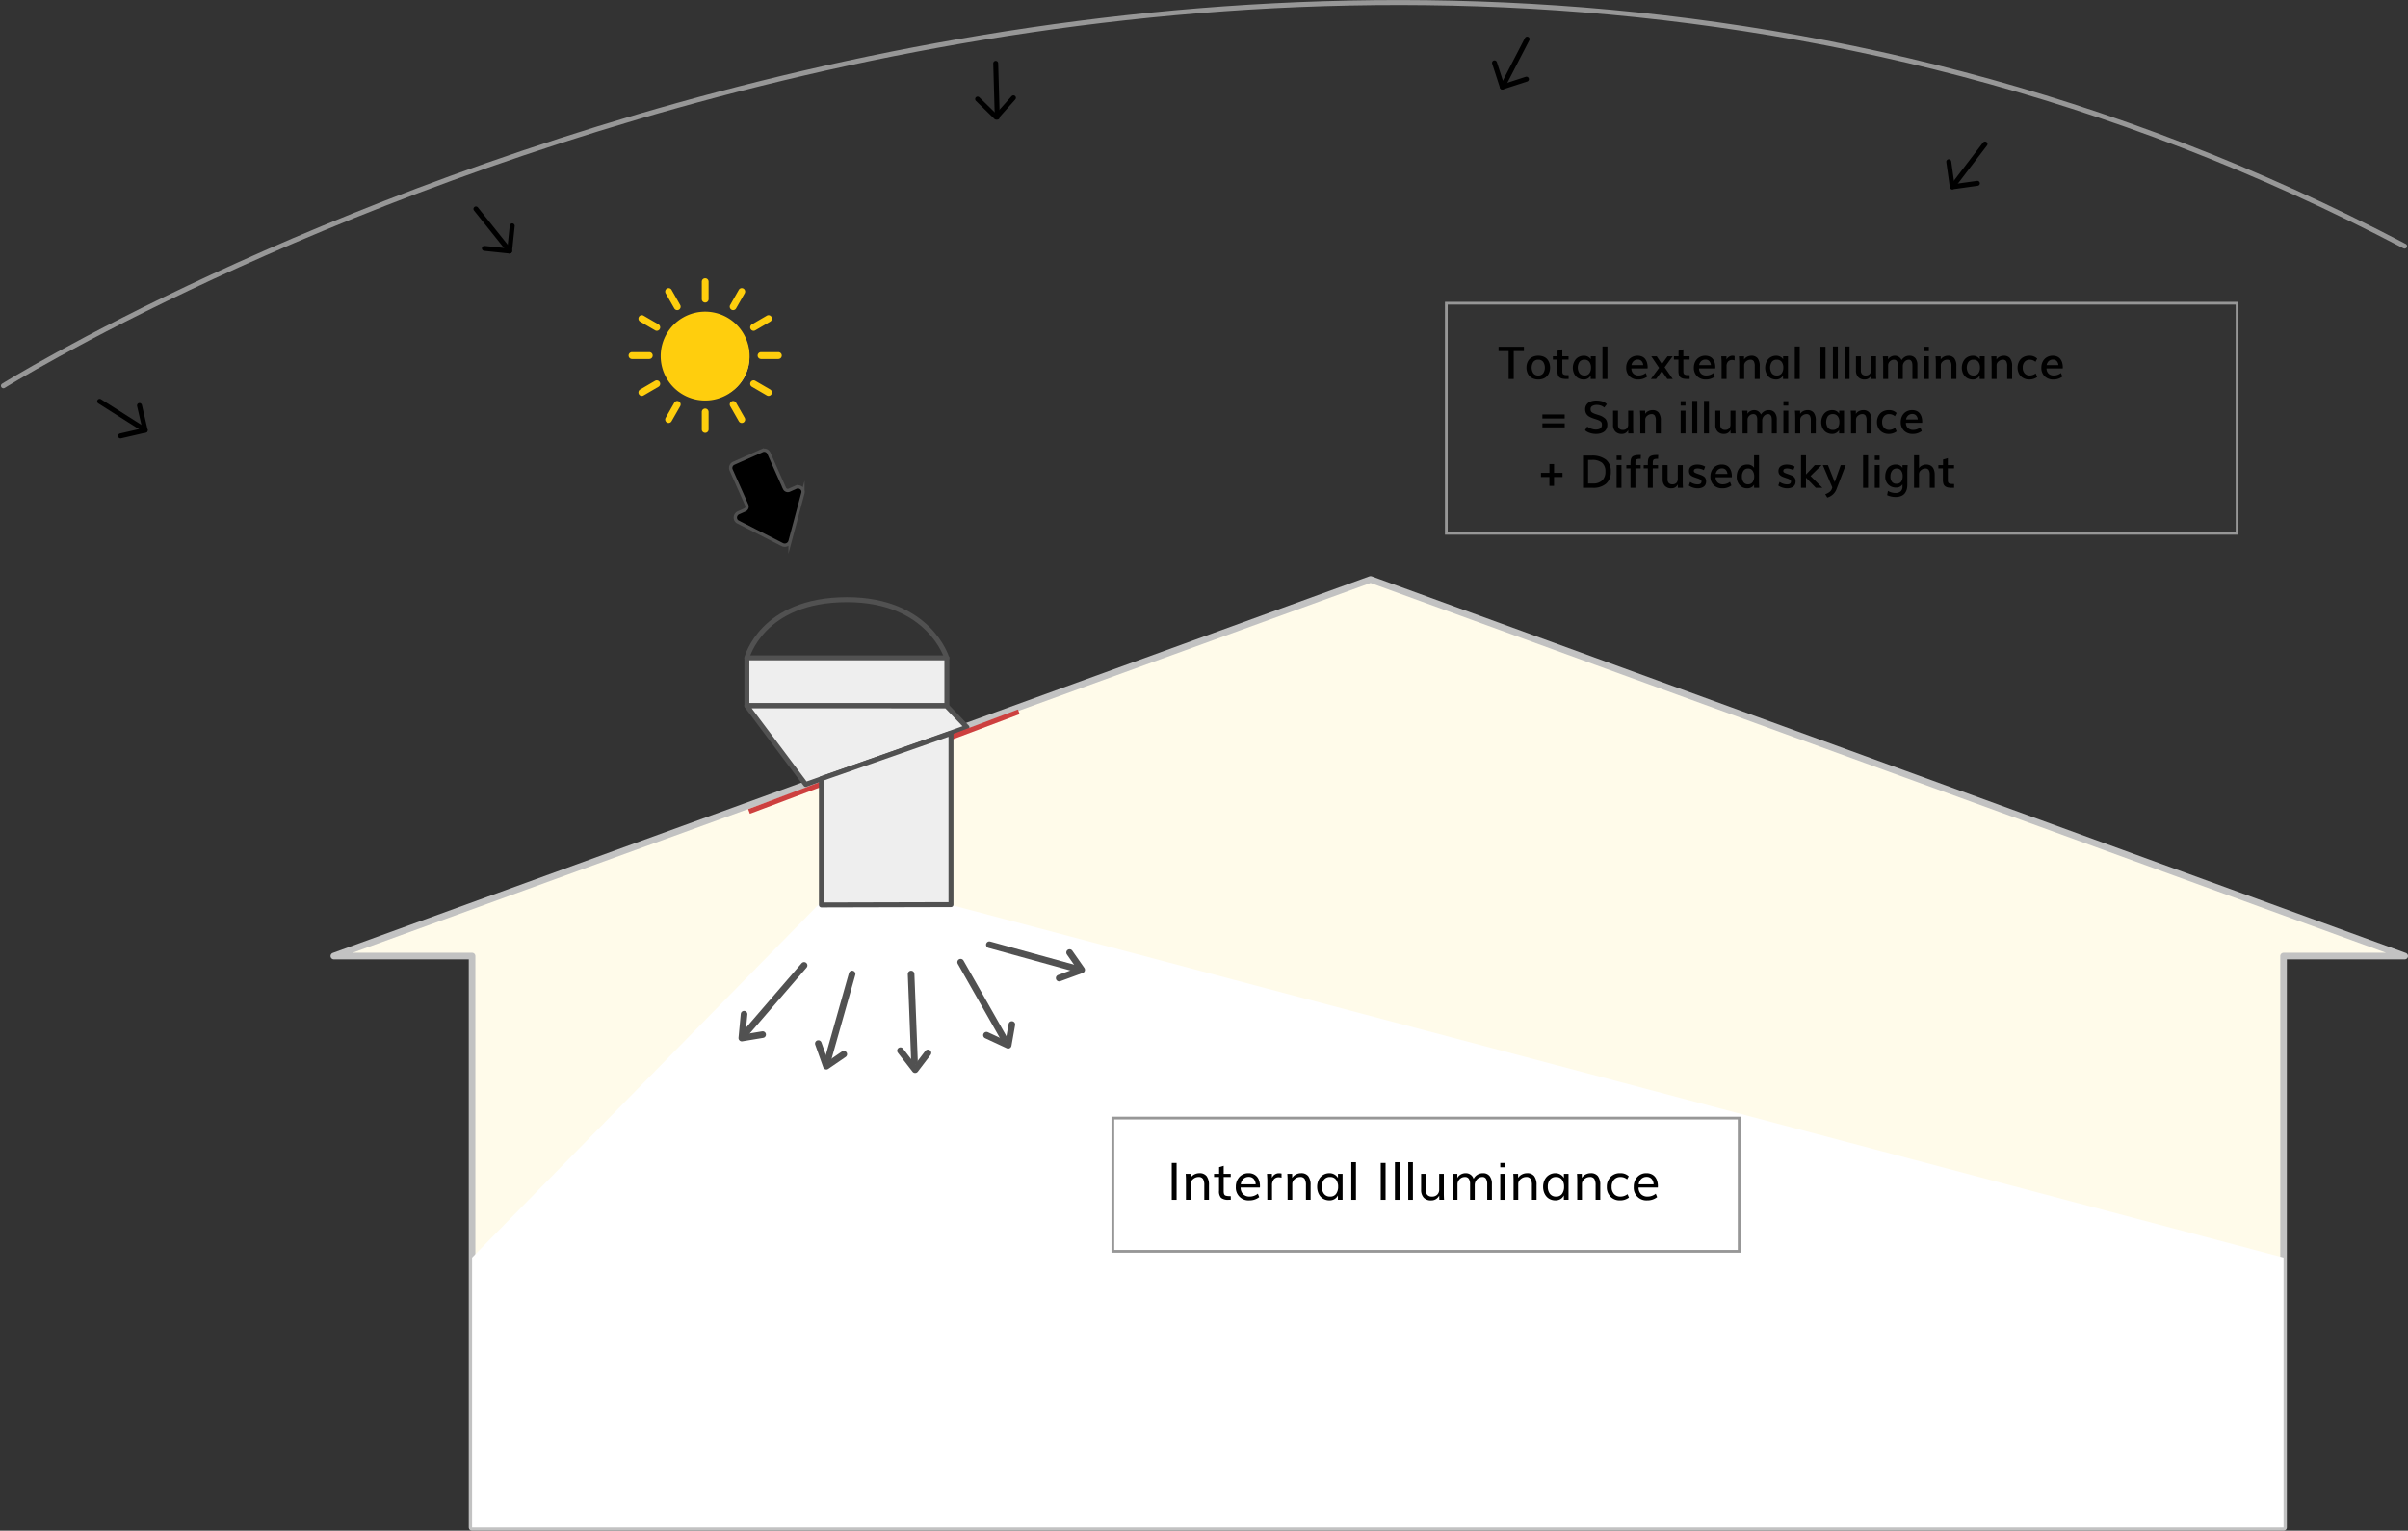 <svg id="f30a6752-32b1-44c7-885a-fc8bef06ff92" data-name="Layer 1" xmlns="http://www.w3.org/2000/svg" xmlns:xlink="http://www.w3.org/1999/xlink" viewBox="0 0 743.305 472.642"><rect x="0" y="0" width="743.305" height="472.642" fill="#333333" stroke="none"/><defs><style>.b2df3838-0cd8-4cfb-9f06-d6b84f4f1a50{fill:#fffbea;stroke:#c2c2c2;}.a70e5764-50fb-4bec-9460-c4060db08bc8,.aac29609-a5cd-4747-aa58-e27e2651bbe2,.abfff32f-c3b7-4353-b59c-32932f230025,.b2df3838-0cd8-4cfb-9f06-d6b84f4f1a50,.ba972a67-bc1a-48e0-90ba-07f4800e8087,.bae74865-b362-46e5-986b-75fcd34816e4,.edb0dd89-628c-4a74-9416-ca9e2f115347,.eef696cc-4d14-48c6-b311-337c25e44307,.f5e3d7e9-3f98-44b7-a869-d86f0fc2f065{stroke-linejoin:round;}.b2df3838-0cd8-4cfb-9f06-d6b84f4f1a50,.bae74865-b362-46e5-986b-75fcd34816e4{stroke-width:2.04px;}.bacaa498-9643-41ce-a34e-940bcfe0d787{fill:url(#fc6ed2f8-57bf-4735-b144-cd371b1d3de1);}.eef696cc-4d14-48c6-b311-337c25e44307{fill:#eee;}.ba972a67-bc1a-48e0-90ba-07f4800e8087,.bae74865-b362-46e5-986b-75fcd34816e4,.edb0dd89-628c-4a74-9416-ca9e2f115347,.eef696cc-4d14-48c6-b311-337c25e44307,.f678bcae-3f69-405a-9cb0-48a4152bad51{stroke:#515151;}.a70e5764-50fb-4bec-9460-c4060db08bc8,.aac29609-a5cd-4747-aa58-e27e2651bbe2,.abfff32f-c3b7-4353-b59c-32932f230025,.ba972a67-bc1a-48e0-90ba-07f4800e8087,.bae74865-b362-46e5-986b-75fcd34816e4,.edb0dd89-628c-4a74-9416-ca9e2f115347,.eef696cc-4d14-48c6-b311-337c25e44307,.f5e3d7e9-3f98-44b7-a869-d86f0fc2f065{stroke-linecap:round;}.a70e5764-50fb-4bec-9460-c4060db08bc8,.aa3d1d85-04a3-4620-94c4-64b960db5075,.aac29609-a5cd-4747-aa58-e27e2651bbe2,.edb0dd89-628c-4a74-9416-ca9e2f115347,.eef696cc-4d14-48c6-b311-337c25e44307{stroke-width:1.53px;}.a70e5764-50fb-4bec-9460-c4060db08bc8,.aac29609-a5cd-4747-aa58-e27e2651bbe2,.aaf0d395-80ed-4ba5-8384-361c4cd0d48a,.abfff32f-c3b7-4353-b59c-32932f230025,.ba972a67-bc1a-48e0-90ba-07f4800e8087,.bae74865-b362-46e5-986b-75fcd34816e4,.edb0dd89-628c-4a74-9416-ca9e2f115347,.f5e3d7e9-3f98-44b7-a869-d86f0fc2f065{fill:none;}.ba972a67-bc1a-48e0-90ba-07f4800e8087{stroke-width:2.041px;}.aac29609-a5cd-4747-aa58-e27e2651bbe2,.aaf0d395-80ed-4ba5-8384-361c4cd0d48a{stroke:#979797;}.aa3d1d85-04a3-4620-94c4-64b960db5075,.aaf0d395-80ed-4ba5-8384-361c4cd0d48a{stroke-miterlimit:10;}.aaf0d395-80ed-4ba5-8384-361c4cd0d48a{stroke-width:0.85px;}.aa3d1d85-04a3-4620-94c4-64b960db5075{fill:#d8d8d8;stroke:#cd403f;stroke-linecap:square;}.a513945e-10f1-4c42-8612-a256dc9b9d00{fill:#ffe683;}.bbdf6b46-9448-489e-b86b-edf668c59a0c{fill:#ffce0d;}.f678bcae-3f69-405a-9cb0-48a4152bad51{stroke-miterlimit:10.005;stroke-width:1.021px;}.a70e5764-50fb-4bec-9460-c4060db08bc8,.abfff32f-c3b7-4353-b59c-32932f230025,.f5e3d7e9-3f98-44b7-a869-d86f0fc2f065{stroke:#000;}.f5e3d7e9-3f98-44b7-a869-d86f0fc2f065{stroke-width:1.529px;}.abfff32f-c3b7-4353-b59c-32932f230025{stroke-width:1.531px;}</style><linearGradient id="fc6ed2f8-57bf-4735-b144-cd371b1d3de1" x1="-625.379" y1="1228.062" x2="-625.379" y2="1228.074" gradientTransform="matrix(559.163, 0, 0, -192.204, 350113.939, 237272.785)" gradientUnits="userSpaceOnUse"><stop offset="0" stop-color="#ffcf00"/><stop offset="1" stop-color="#fff"/></linearGradient></defs><title>Artboard SI</title><g id="e7b00715-0643-4e3c-9c5c-e9ed7f768e82" data-name="Group 6"><g id="b57304d7-7f2a-4416-a6f7-681d914580ca" data-name="Group 3"><path id="bc7875ea-5869-4266-980b-34b56ed6d93e" data-name="Path 12" class="b2df3838-0cd8-4cfb-9f06-d6b84f4f1a50" d="M145.722,295.211V471.622H704.885V295.211h37.4L423.065,178.922,103.054,295.211Z"/><path id="b4d85f4a-f3e6-44ae-bb0c-742b86e943df" data-name="Path 14" class="bacaa498-9643-41ce-a34e-940bcfe0d787" d="M252.554,279.425,145.722,388.299v83.33H704.885v-83.33L293.554,279.425Z"/><g id="b63acd73-3415-4a1e-b297-29c3c77d52c9" data-name="Artboard 9"><g id="b46dc35c-59c8-492f-9471-c995424a0149" data-name="Group"><rect id="b9e5163e-b384-4ef7-964b-156020bfb4b9" data-name="Rectangle" class="eef696cc-4d14-48c6-b311-337c25e44307" x="230.545" y="203.123" width="61.737" height="14.725"/><path id="eae23871-2b95-40af-bf5a-9902bbda8ec5" data-name="Path" class="edb0dd89-628c-4a74-9416-ca9e2f115347" d="M230.545,203.123s4.593-17.952,30.869-17.952c25.453-.021,30.826,17.952,30.826,17.952"/></g><path id="b954dd31-955b-4226-b776-3225c28adadd" data-name="Path-2" class="bae74865-b362-46e5-986b-75fcd34816e4" d="M255.69,326.733l7.344-25.99"/><path id="ecb05ee0-074b-45a6-a38d-2238ecb40eaf" data-name="Path Copy" class="bae74865-b362-46e5-986b-75fcd34816e4" d="M230.575,318.541l17.631-20.44"/><path id="ad48f82e-48fd-449c-847e-cf1230153495" data-name="Path-3" class="bae74865-b362-46e5-986b-75fcd34816e4" d="M252.605,322.23l2.482,6.977,5.379-3.69"/><path id="be21337d-e96c-49b4-bae2-657aa677e95f" data-name="Path Copy 2" class="bae74865-b362-46e5-986b-75fcd34816e4" d="M229.681,313.157l-.7,7.373,6.436-1.069"/><path id="a596e5e9-7d29-4f63-9ae3-48260540f5bd" data-name="Path-4" class="bae74865-b362-46e5-986b-75fcd34816e4" d="M282.286,327.759l-1.049-27.009"/><path id="b46f35a3-ef42-46be-9c5d-70d778aa9830" data-name="Path-5" class="ba972a67-bc1a-48e0-90ba-07f4800e8087" d="M277.947,324.422l4.54,5.87,3.955-5.183"/><path id="b820d8f8-fda7-42c4-98dd-8c9be88e3db1" data-name="Path-6" class="bae74865-b362-46e5-986b-75fcd34816e4" d="M309.868,320.605l-13.341-23.5"/><path id="ae1ae916-b7c7-4770-80a8-5ce86b37b7d4" data-name="Path Copy 3" class="bae74865-b362-46e5-986b-75fcd34816e4" d="M331.417,298.893l-26.026-7.183"/><path id="f341d905-7bd0-437e-8a1c-c5e02e9281fa" data-name="Path-7" class="bae74865-b362-46e5-986b-75fcd34816e4" d="M304.5,319.641l6.709,3.117,1.133-6.411"/><path id="a93386c2-86a5-46ea-9732-3fd33e80928a" data-name="Path Copy 4" class="ba972a67-bc1a-48e0-90ba-07f4800e8087" d="M326.945,302.016l6.945-2.546-3.733-5.341"/><path id="ed32f50d-f21b-4745-92b4-79ab8af27a52" data-name="Path 2" class="eef696cc-4d14-48c6-b311-337c25e44307" d="M230.513,217.943,248.7,242.206l49.78-17.646-6.326-6.6Z"/></g><rect id="e27d1a87-29d9-4f23-855b-3f4906b6559b" data-name="Rectangle-2" class="aaf0d395-80ed-4ba5-8384-361c4cd0d48a" x="343.523" y="345.228" width="193.324" height="41.136"/><path d="M361.699,370.473v-11.375h1.492v11.375Z"/><path d="M366.082,370.473v-5.797c0-.354-.007-.716-.02-1.086q-.02-.555-.043-.844l-.023-.289H367.48l.016,1.258a2.856,2.856,0,0,1,1.16-1.074,3.373,3.373,0,0,1,1.574-.387,2.662,2.662,0,0,1,2.234.918,4.481,4.481,0,0,1,.719,2.785v4.516h-1.438v-4.508a3.683,3.683,0,0,0-.391-1.922,1.499,1.499,0,0,0-1.375-.617,2.523,2.523,0,0,0-1.648.613,2.013,2.013,0,0,0-.805,1.41v5.023Z"/><path d="M379.918,370.473h-.664a3.489,3.489,0,0,1-2.332-.609,2.927,2.927,0,0,1-.629-2.164V363.418h-1.539V362.457h1.57v-2.062l1.406-.414V362.457h2.172v.961h-2.172v4.359a3.34,3.34,0,0,0,.059.695,1.269,1.269,0,0,0,.184.449.723.723,0,0,0,.398.27,3.086,3.086,0,0,0,.617.121c.229.023.539.035.93.035Z"/><path d="M385.645,370.645a3.894,3.894,0,0,1-4.164-4.156,4.35,4.35,0,0,1,1.082-3.043,3.682,3.682,0,0,1,2.863-1.191,3.445,3.445,0,0,1,1.926.523,3.148,3.148,0,0,1,1.188,1.422,5.237,5.237,0,0,1,.387,2.086c0,.099-.008.227-.023.383h-5.938a2.837,2.837,0,0,0,.773,2.074,2.721,2.721,0,0,0,1.984.73,3.956,3.956,0,0,0,2.547-.891l.43,1.062A4.836,4.836,0,0,1,385.645,370.645Zm-2.641-4.961h4.602a2.661,2.661,0,0,0-.641-1.695,1.97,1.97,0,0,0-1.5-.594,2.331,2.331,0,0,0-1.645.609A2.733,2.733,0,0,0,383.004,365.684Z"/><path d="M391.199,370.473v-6.047c0-.177-.01-.43-.027-.758q-.028-.492-.051-.852l-.023-.359h1.523l.016,1.25a2.302,2.302,0,0,1,2.141-1.438,3.285,3.285,0,0,1,.812.094l-.008,1.273a3.387,3.387,0,0,0-.883-.125,1.873,1.873,0,0,0-1.484.645,2.738,2.738,0,0,0-.562,1.855v4.461Z"/><path d="M397.457,370.473v-5.797c0-.354-.007-.716-.02-1.086-.014-.37-.027-.651-.043-.844l-.023-.289h1.484l.016,1.258a2.85,2.85,0,0,1,1.16-1.074,3.372,3.372,0,0,1,1.574-.387,2.662,2.662,0,0,1,2.234.918,4.485,4.485,0,0,1,.719,2.785v4.516h-1.438v-4.508a3.688,3.688,0,0,0-.391-1.922,1.499,1.499,0,0,0-1.375-.617,2.522,2.522,0,0,0-1.648.613,2.012,2.012,0,0,0-.805,1.41v5.023Z"/><path d="M410.395,370.645a3.854,3.854,0,0,1-1.629-.336,3.323,3.323,0,0,1-1.203-.91,4.137,4.137,0,0,1-.727-1.328,4.982,4.982,0,0,1-.254-1.605,4.826,4.826,0,0,1,.457-2.121,3.683,3.683,0,0,1,1.332-1.52,3.624,3.624,0,0,1,2.023-.57,2.986,2.986,0,0,1,1.551.414,2.825,2.825,0,0,1,1.059,1.062V362.457h1.422v8.016h-1.438v-1.367a2.602,2.602,0,0,1-1.023,1.129A2.979,2.979,0,0,1,410.395,370.645Zm.203-1.172a2.148,2.148,0,0,0,1.824-.832,3.627,3.627,0,0,0,.629-2.238,3.41,3.41,0,0,0-.641-2.152,2.18,2.18,0,0,0-1.828-.824,2.276,2.276,0,0,0-1.902.828,3.404,3.404,0,0,0-.652,2.172,3.491,3.491,0,0,0,.656,2.199A2.272,2.272,0,0,0,410.598,369.473Z"/><path d="M417.121,370.473V358.863h1.438v11.609Z"/><path d="M426.207,370.473v-11.375h1.492v11.375Z"/><path d="M430.59,370.473V358.863h1.438v11.609Z"/><path d="M434.699,370.473V358.863h1.438v11.609Z"/><path d="M441.762,370.652a2.918,2.918,0,0,1-2.312-.879,3.45,3.45,0,0,1-.773-2.363V362.457h1.43v4.953a2.187,2.187,0,0,0,.488,1.551,1.839,1.839,0,0,0,1.41.52,2.211,2.211,0,0,0,1.648-.602,2.12,2.12,0,0,0,.594-1.555V362.457h1.438v6.031q0,1.071.07,1.984H444.293l-.039-1.289a3.021,3.021,0,0,1-.953,1.043A2.647,2.647,0,0,1,441.762,370.652Z"/><path d="M448.449,370.473v-5.922q0-.406-.086-2.094h1.492l.016,1.297a2.375,2.375,0,0,1,1.023-1.102,3.067,3.067,0,0,1,1.539-.398,2.477,2.477,0,0,1,2.438,1.734,3.295,3.295,0,0,1,1.184-1.273,3.134,3.134,0,0,1,1.684-.461,2.515,2.515,0,0,1,2.074.871,3.781,3.781,0,0,1,.707,2.441v4.906H459.082v-4.789a3.231,3.231,0,0,0-.359-1.66,1.205,1.205,0,0,0-1.109-.598,2.244,2.244,0,0,0-1.652.699,2.527,2.527,0,0,0-.738,1.723v4.625h-1.438v-4.914a2.834,2.834,0,0,0-.375-1.547,1.314,1.314,0,0,0-1.195-.586,2.22,2.22,0,0,0-1.602.633,2.279,2.279,0,0,0-.719,1.531v4.883Z"/><path d="M463.105,370.473V362.457h1.43v8.016Zm.008-10.039v-1.336h1.422v1.336Z"/><path d="M467.207,370.473v-5.797c0-.354-.007-.716-.02-1.086-.014-.37-.027-.651-.043-.844l-.023-.289h1.484l.016,1.258a2.85,2.85,0,0,1,1.16-1.074,3.372,3.372,0,0,1,1.574-.387,2.662,2.662,0,0,1,2.234.918,4.485,4.485,0,0,1,.719,2.785v4.516h-1.438v-4.508a3.688,3.688,0,0,0-.391-1.922,1.499,1.499,0,0,0-1.375-.617,2.522,2.522,0,0,0-1.648.613,2.012,2.012,0,0,0-.805,1.41v5.023Z"/><path d="M480.145,370.645a3.854,3.854,0,0,1-1.629-.336,3.323,3.323,0,0,1-1.203-.91,4.137,4.137,0,0,1-.727-1.328,4.982,4.982,0,0,1-.254-1.605,4.826,4.826,0,0,1,.457-2.121,3.683,3.683,0,0,1,1.332-1.52,3.624,3.624,0,0,1,2.023-.57,2.986,2.986,0,0,1,1.551.414,2.825,2.825,0,0,1,1.059,1.062V362.457h1.422v8.016h-1.438v-1.367a2.602,2.602,0,0,1-1.023,1.129A2.979,2.979,0,0,1,480.145,370.645Zm.203-1.172a2.148,2.148,0,0,0,1.824-.832,3.627,3.627,0,0,0,.629-2.238,3.41,3.41,0,0,0-.641-2.152,2.18,2.18,0,0,0-1.828-.824,2.276,2.276,0,0,0-1.902.828,3.404,3.404,0,0,0-.652,2.172,3.491,3.491,0,0,0,.656,2.199A2.272,2.272,0,0,0,480.348,369.473Z"/><path d="M486.871,370.473v-5.797c0-.354-.007-.716-.02-1.086-.014-.37-.027-.651-.043-.844l-.023-.289h1.484l.016,1.258a2.85,2.85,0,0,1,1.16-1.074,3.372,3.372,0,0,1,1.574-.387,2.662,2.662,0,0,1,2.234.918,4.485,4.485,0,0,1,.719,2.785v4.516h-1.438v-4.508a3.688,3.688,0,0,0-.391-1.922,1.499,1.499,0,0,0-1.375-.617,2.522,2.522,0,0,0-1.648.613,2.012,2.012,0,0,0-.805,1.41v5.023Z"/><path d="M500.082,370.645a3.927,3.927,0,0,1-2.973-1.16,4.118,4.118,0,0,1-1.113-2.973,4.256,4.256,0,0,1,1.133-3.078,3.949,3.949,0,0,1,2.984-1.18,3.613,3.613,0,0,1,2.648.953l-.508.953a3.001,3.001,0,0,0-2.039-.727,2.591,2.591,0,0,0-1.98.801,3.183,3.183,0,0,0-.754,2.27,3.095,3.095,0,0,0,.73,2.164,2.541,2.541,0,0,0,1.98.805,3.504,3.504,0,0,0,2.188-.75l.453,1.039A4.359,4.359,0,0,1,500.082,370.645Z"/><path d="M508.473,370.645a3.894,3.894,0,0,1-4.164-4.156,4.35,4.35,0,0,1,1.082-3.043,3.682,3.682,0,0,1,2.863-1.191,3.445,3.445,0,0,1,1.926.523,3.148,3.148,0,0,1,1.188,1.422,5.237,5.237,0,0,1,.387,2.086c0,.099-.008.227-.023.383H505.793a2.837,2.837,0,0,0,.773,2.074,2.721,2.721,0,0,0,1.984.73,3.956,3.956,0,0,0,2.547-.891l.43,1.062A4.836,4.836,0,0,1,508.473,370.645Zm-2.641-4.961h4.602a2.661,2.661,0,0,0-.641-1.695,1.97,1.97,0,0,0-1.5-.594,2.331,2.331,0,0,0-1.645.609A2.733,2.733,0,0,0,505.832,365.684Z"/></g><path id="f7c9b12e-3dd4-42c5-a028-2819b2feb83a" data-name="Path 17-2" class="aa3d1d85-04a3-4620-94c4-64b960db5075" d="M253.769,242.058l-21.843,8.234"/><path id="af45ab33-fed4-465e-8d91-792630c981db" data-name="Path 17 Copy" class="aa3d1d85-04a3-4620-94c4-64b960db5075" d="M313.769,220.058l-21.843,8.234"/><g id="a3fe910f-7fc5-49bc-9715-f779ac214973" data-name="Group 5"><g id="b0232801-4ebb-4654-ac46-7be275c8fa68" data-name="Group 2"><g id="fa3fe54d-6059-49ad-b33f-7207e0ca992c" data-name="sun"><ellipse id="a74ec624-c840-4dea-8967-e38bd5738bbb" data-name="Oval" class="a513945e-10f1-4c42-8612-a256dc9b9d00" cx="218.729" cy="110.324" rx="12.6" ry="12.73"/></g><g id="b56d1c1b-affc-4311-b7ea-846ff5d6c33f" data-name="noun sun 1761428"><g id="ecb59a87-c58b-460f-af0a-ff10818a5b5d" data-name="Group-2"><path id="e577521f-34cb-4060-bac9-3fd43931399a" data-name="Shape" class="bbdf6b46-9448-489e-b86b-edf668c59a0c" d="M203.947,109.793a13.719,13.719,0,1,1-.001.166Q203.946,109.876,203.947,109.793Z"/><path id="a4db385e-d0d5-4a49-9e0b-9fc339fdf454" data-name="Path-8" class="bbdf6b46-9448-489e-b86b-edf668c59a0c" d="M217.679,93.425a1.056,1.056,0,0,0,1.05-1.06V86.986a1.05,1.05,0,0,0-2.1,0v5.379A1.056,1.056,0,0,0,217.679,93.425Z"/><path id="be0ceadc-bc96-4442-ba16-370faeae0312" data-name="Path-9" class="bbdf6b46-9448-489e-b86b-edf668c59a0c" d="M217.679,126.161a1.056,1.056,0,0,0-1.05,1.061v5.377a1.05,1.05,0,0,0,2.1,0V127.22A1.056,1.056,0,0,0,217.679,126.161Z"/><path id="e1feeeaa-1b8a-4f3c-bd58-c84966f88aaa" data-name="Path-10" class="bbdf6b46-9448-489e-b86b-edf668c59a0c" d="M208.141,95.23a1.043,1.043,0,0,0,1.42.401L209.562,95.63l.013-.007a1.067,1.067,0,0,0,.384-1.449L207.3,89.511a1.044,1.044,0,0,0-1.423-.394l-0.0 0-.011.006a1.067,1.067,0,0,0-.384,1.449Z"/><path id="a1ad6df7-a728-4293-b22f-216d96027591" data-name="Path-11" class="bbdf6b46-9448-489e-b86b-edf668c59a0c" d="M227.214,124.356a1.044,1.044,0,0,0-1.423-.394l-0.0 0-.011.006a1.067,1.067,0,0,0-.384,1.449l2.659,4.658a1.043,1.043,0,0,0,1.42.401l.001-.001.013-.007a1.067,1.067,0,0,0,.384-1.449Z"/><path id="fc54ee0c-239d-403e-90aa-7c47f905b2cc" data-name="Path-12" class="bbdf6b46-9448-489e-b86b-edf668c59a0c" d="M203.264,100.16l-4.611-2.689a1.045,1.045,0,0,0-1.429.378l-0.0.001-.005.009a1.067,1.067,0,0,0,.384,1.449l4.611,2.691a1.036,1.036,0,0,0,.524.142,1.047,1.047,0,0,0,.91-.53A1.067,1.067,0,0,0,203.264,100.16Z"/><path id="facefb74-412b-4811-b374-842d2dbd546f" data-name="Path-13" class="bbdf6b46-9448-489e-b86b-edf668c59a0c" d="M237.755,120.278l-4.611-2.689a1.044,1.044,0,0,0-1.427.377l-.007.012a1.067,1.067,0,0,0,.384,1.449l4.611,2.689a1.036,1.036,0,0,0,.524.142,1.047,1.047,0,0,0,.91-.53,1.067,1.067,0,0,0-.384-1.45Z"/><path id="a556cf01-6f48-415c-bd30-1be824014512" data-name="Path-14" class="bbdf6b46-9448-489e-b86b-edf668c59a0c" d="M201.478,109.793a1.056,1.056,0,0,0-1.05-1.061H195.1a1.061,1.061,0,1,0,0,2.122h5.324a1.056,1.056,0,0,0,1.05-1.061Z"/><path id="b7b9f2d6-ffe2-47b6-95c1-25be97028ede" data-name="Path-15" class="bbdf6b46-9448-489e-b86b-edf668c59a0c" d="M240.254,108.732H234.93a1.061,1.061,0,0,0,0,2.122h5.324a1.061,1.061,0,1,0,0-2.122Z"/><path id="a5338660-1310-4127-a1e4-fc77f3e27d2c" data-name="Path-16" class="bbdf6b46-9448-489e-b86b-edf668c59a0c" d="M202.214,117.588l-4.611,2.689a1.067,1.067,0,0,0-.384,1.449,1.043,1.043,0,0,0,1.42.401l.002-.001.013-.007,4.611-2.689a1.067,1.067,0,0,0,.384-1.449,1.044,1.044,0,0,0-1.423-.394l-0.0 0Z"/><path id="ae6f89bd-0697-4f17-8e6c-764b23ded90e" data-name="Path-17" class="bbdf6b46-9448-489e-b86b-edf668c59a0c" d="M232.62,102.14a1.036,1.036,0,0,0,.524-.142l4.611-2.69a1.067,1.067,0,0,0,.384-1.449,1.044,1.044,0,0,0-1.423-.394l-0.0 0-.011.006-4.611,2.689a1.067,1.067,0,0,0-.384,1.449A1.047,1.047,0,0,0,232.62,102.14Z"/><path id="aa917001-2cb4-4c1c-8cab-b3952f3ccea4" data-name="Path-18" class="bbdf6b46-9448-489e-b86b-edf668c59a0c" d="M209.578,123.968a1.044,1.044,0,0,0-1.428.373l-.009.015-2.659,4.658a1.067,1.067,0,0,0,.384,1.449,1.036,1.036,0,0,0,.524.142,1.047,1.047,0,0,0,.91-.53l2.662-4.658a1.067,1.067,0,0,0-.384-1.449Z"/><path id="a75e9db9-1014-4aa4-828d-fb0bcf003a43" data-name="Path-19" class="bbdf6b46-9448-489e-b86b-edf668c59a0c" d="M225.78,95.618a1.036,1.036,0,0,0,.524.142,1.047,1.047,0,0,0,.91-.53l2.662-4.658a1.067,1.067,0,0,0-.384-1.449,1.044,1.044,0,0,0-1.429.372l-0.0.001-.008.015L225.4,94.169A1.067,1.067,0,0,0,225.78,95.618Z"/></g></g></g><g id="ac396c83-baea-4325-ae48-85d7104ae718" data-name="noun Arrow 3544561"><path id="b90c6d42-d73f-46a9-97bc-c0388164e414" data-name="Shape-2" class="f678bcae-3f69-405a-9cb0-48a4152bad51" d="M247.844,152.276l-3.964,14.81a1.712,1.712,0,0,1-2.4,1.07l-13.659-6.962a1.5,1.5,0,0,1-.84-1.411,1.651,1.651,0,0,1,1-1.452l1.93-.86a1.129,1.129,0,0,0,.621-1.467l-4.859-10.912a1.573,1.573,0,0,1,.845-2.053l8.7-3.873a1.573,1.573,0,0,1,2.091.746l4.859,10.912a1.131,1.131,0,0,0,1.507.519l1.929-.859a1.654,1.654,0,0,1,1.751.226,1.491,1.491,0,0,1,.489,1.568Z"/></g></g><path id="e6f026fc-ec0d-4713-961b-702d8d9f41ad" data-name="Path 15-2" class="aac29609-a5cd-4747-aa58-e27e2651bbe2" d="M1.054,119.125s376.524-234.652,741.2-43.126"/><g id="ae29f03f-82a4-4365-8a64-450fdab495d3" data-name="Group 4"><rect id="b110e401-abe8-4514-92c0-bb776525ca98" data-name="Rectangle Copy" class="aaf0d395-80ed-4ba5-8384-361c4cd0d48a" x="446.454" y="93.625" width="244.096" height="71.052"/></g><g id="a316e1ce-d32a-4a9c-9e72-153014a1cbfa" data-name="arrow-down"><path id="bfc489d7-d050-4c73-9d74-b9a1f1b3ce69" data-name="Path-20" class="a70e5764-50fb-4bec-9460-c4060db08bc8" d="M30.763,123.923l14.055,8.909"/><path id="ac0c3493-ed61-4f1a-87c4-04f44384d547" data-name="Path-21" class="a70e5764-50fb-4bec-9460-c4060db08bc8" d="M43.058,125.214l1.757,7.622-7.621,1.76"/></g><g id="b6142e7e-3d66-495d-a92c-440f77a35267" data-name="arrow-down copy"><path id="b6669735-34de-43bc-abb2-9a0ef8d32d45" data-name="Path-22" class="a70e5764-50fb-4bec-9460-c4060db08bc8" d="M146.911,64.507l10.39,13"/><path id="b9ea26b6-f386-45f6-b275-466cbf8ea0f2" data-name="Path-23" class="a70e5764-50fb-4bec-9460-c4060db08bc8" d="M158.116,69.73l-.816,7.779-7.779-.816"/></g><g id="f43770b4-058d-4a66-8794-78ea3786dfab" data-name="arrow-down copy 2"><path id="a49b8368-ae99-4dda-b51c-3b569831dbe8" data-name="Path-24" class="f5e3d7e9-3f98-44b7-a869-d86f0fc2f065" d="M307.355,19.554l.477,16.627"/><path id="ebdebcdf-f02d-4d67-a216-48e6d73e7f18" data-name="Path-25" class="f5e3d7e9-3f98-44b7-a869-d86f0fc2f065" d="M312.827,30.199,307.5,36.181l-5.729-5.595"/></g><g id="bc0f7619-423b-4404-bc09-1ef1916d214b" data-name="arrow-down copy 3"><path id="a185fa27-7d06-48ee-9f65-0ef6b02ab5ea" data-name="Path-26" class="a70e5764-50fb-4bec-9460-c4060db08bc8" d="M471.4,12.077l-7.649,14.778"/><path id="aa0fda1a-b05a-4183-baae-a39faf494e62" data-name="Path-27" class="a70e5764-50fb-4bec-9460-c4060db08bc8" d="M471.184,24.437l-7.44,2.416-2.418-7.439"/></g><g id="a5b27b21-020e-4bce-bf0f-0de5e5b06bf8" data-name="arrow-down copy 4"><path id="ae7fafb3-adf7-4cc0-940c-dbfca832d257" data-name="Path-28" class="abfff32f-c3b7-4353-b59c-32932f230025" d="M612.743,44.454l-10.1,13.232"/><path id="a9352bfa-69b2-410b-a874-e9893fc65d5b" data-name="Path-29" class="abfff32f-c3b7-4353-b59c-32932f230025" d="M610.386,56.599l-7.749,1.088-1.091-7.749"/></g><path id="f4be5f70-4918-4d68-8c05-b3c54c65cd5e" data-name="Path 16-2" class="eef696cc-4d14-48c6-b311-337c25e44307" d="M253.554,240.425v39l40-.1v-52.9Z"/></g><path d="M465.688,117.032v-8.613h-3.11v-1.34h7.827v1.34h-3.145v8.613Z"/><path d="M474.854,117.189a4.2,4.2,0,0,1-1.59-.287,3.076,3.076,0,0,1-1.154-.786,3.434,3.434,0,0,1-.684-1.159,4.201,4.201,0,0,1-.236-1.432,4.155,4.155,0,0,1,.41-1.876,3.11,3.11,0,0,1,1.254-1.316,3.919,3.919,0,0,1,2.007-.492,4.219,4.219,0,0,1,1.586.28,2.919,2.919,0,0,1,1.135.783,3.489,3.489,0,0,1,.667,1.169,4.496,4.496,0,0,1,.229,1.466,4.13,4.13,0,0,1-.236,1.415,3.564,3.564,0,0,1-.676,1.159,3.009,3.009,0,0,1-1.143.79A4.098,4.098,0,0,1,474.854,117.189Zm-.007-1.244a1.781,1.781,0,0,0,1.52-.677,3.256,3.256,0,0,0-.01-3.514,1.797,1.797,0,0,0-1.518-.677,1.815,1.815,0,0,0-1.524.677,3.213,3.213,0,0,0-.007,3.514A1.82,1.82,0,0,0,474.848,115.945Z"/><path d="M484.206,117.025h-.656a6.569,6.569,0,0,1-1.237-.096,2.214,2.214,0,0,1-.861-.362,1.487,1.487,0,0,1-.544-.766,4.128,4.128,0,0,1-.167-1.285v-3.473H479.346v-1.025h1.436v-1.709l1.483-.444v2.153h1.914v1.025h-1.914V114.605a2.309,2.309,0,0,0,.075.666.651.651,0,0,0,.314.373,1.438,1.438,0,0,0,.574.171c.224.023.549.034.978.034Z"/><path d="M488.902,117.189a3.52,3.52,0,0,1-1.483-.304,2.884,2.884,0,0,1-1.073-.817,3.758,3.758,0,0,1-.626-1.152,4.207,4.207,0,0,1-.215-1.343,4.332,4.332,0,0,1,.229-1.408,3.833,3.833,0,0,1,.653-1.189,3.02,3.02,0,0,1,1.083-.827,3.415,3.415,0,0,1,1.46-.308,2.561,2.561,0,0,1,1.244.297,2.402,2.402,0,0,1,.875.796v-.916h1.497v7.014h-1.524V115.979a2.427,2.427,0,0,1-.864.878A2.383,2.383,0,0,1,488.902,117.189Zm.212-1.244a1.74,1.74,0,0,0,1.497-.666,2.931,2.931,0,0,0,.492-1.781,2.813,2.813,0,0,0-.509-1.757,1.777,1.777,0,0,0-1.501-.663,1.832,1.832,0,0,0-1.538.666,3.237,3.237,0,0,0,.004,3.524A1.841,1.841,0,0,0,489.114,115.945Z"/><path d="M494.651,117.032v-10.042h1.524v10.042Z"/><path d="M505.705,117.189a3.686,3.686,0,0,1-2.728-1.005,3.586,3.586,0,0,1-1.005-2.652,4.08,4.08,0,0,1,.417-1.853,3.264,3.264,0,0,1,1.23-1.336,3.503,3.503,0,0,1,1.88-.502,3.304,3.304,0,0,1,1.391.277,2.43,2.43,0,0,1,.971.772,3.537,3.537,0,0,1,.551,1.142,5.177,5.177,0,0,1,.185,1.425,1.637,1.637,0,0,1-.034.314h-4.99a2.196,2.196,0,0,0,.649,1.627,2.3,2.3,0,0,0,1.6.547,3.553,3.553,0,0,0,2.201-.766l.431,1.121A4.448,4.448,0,0,1,505.705,117.189Zm-2.099-4.45h3.623a2.022,2.022,0,0,0-.53-1.265,1.537,1.537,0,0,0-1.131-.438,1.89,1.89,0,0,0-1.289.451A2.152,2.152,0,0,0,503.606,112.739Z"/><path d="M509.581,117.032l2.543-3.445-2.413-3.568h1.682l1.593,2.399,1.75-2.399h1.586l-2.488,3.391,2.516,3.623h-1.675l-1.695-2.454-1.791,2.454Z"/><path d="M521.564,117.025h-.656a6.569,6.569,0,0,1-1.237-.096,2.214,2.214,0,0,1-.861-.362,1.487,1.487,0,0,1-.544-.766,4.128,4.128,0,0,1-.167-1.285v-3.473H516.704v-1.025h1.436v-1.709l1.483-.444v2.153h1.914v1.025h-1.914V114.605a2.309,2.309,0,0,0,.075.666.651.651,0,0,0,.314.373,1.438,1.438,0,0,0,.574.171c.224.023.549.034.978.034Z"/><path d="M526.596,117.189a3.686,3.686,0,0,1-2.728-1.005,3.586,3.586,0,0,1-1.005-2.652,4.08,4.08,0,0,1,.417-1.853,3.264,3.264,0,0,1,1.23-1.336,3.503,3.503,0,0,1,1.88-.502,3.304,3.304,0,0,1,1.391.277,2.43,2.43,0,0,1,.971.772,3.537,3.537,0,0,1,.551,1.142,5.177,5.177,0,0,1,.185,1.425,1.636,1.636,0,0,1-.034.314h-4.99a2.196,2.196,0,0,0,.649,1.627,2.3,2.3,0,0,0,1.6.547,3.553,3.553,0,0,0,2.201-.766l.431,1.121A4.449,4.449,0,0,1,526.596,117.189Zm-2.099-4.45h3.623a2.022,2.022,0,0,0-.53-1.265,1.537,1.537,0,0,0-1.131-.438,1.89,1.89,0,0,0-1.289.451A2.152,2.152,0,0,0,524.497,112.739Z"/><path d="M531.422,117.032v-5.264q0-.287-.027-.725c-.019-.292-.036-.536-.055-.731l-.027-.294h1.627v.991a2.151,2.151,0,0,1,1.791-1.169,2.655,2.655,0,0,1,.711.103v1.347a2.497,2.497,0,0,0-.82-.137,1.551,1.551,0,0,0-1.203.502,2.051,2.051,0,0,0-.458,1.432v3.944Z"/><path d="M536.863,117.032v-4.628q0-.636-.027-1.23c-.019-.396-.036-.688-.055-.875l-.027-.28h1.606v.991a2.399,2.399,0,0,1,.984-.865,2.828,2.828,0,0,1,1.251-.304,2.39,2.39,0,0,1,1.948.779,3.854,3.854,0,0,1,.649,2.481v3.931h-1.531v-3.979a2.849,2.849,0,0,0-.305-1.507,1.176,1.176,0,0,0-1.069-.468,1.985,1.985,0,0,0-1.278.509,1.489,1.489,0,0,0-.615,1.166v4.279Z"/><path d="M548.272,117.189a3.52,3.52,0,0,1-1.483-.304,2.884,2.884,0,0,1-1.073-.817,3.758,3.758,0,0,1-.626-1.152,4.207,4.207,0,0,1-.215-1.343,4.332,4.332,0,0,1,.229-1.408,3.833,3.833,0,0,1,.653-1.189,3.02,3.02,0,0,1,1.083-.827,3.415,3.415,0,0,1,1.46-.308,2.561,2.561,0,0,1,1.244.297,2.402,2.402,0,0,1,.875.796v-.916H551.916v7.014H550.392V115.979a2.427,2.427,0,0,1-.864.878A2.383,2.383,0,0,1,548.272,117.189Zm.212-1.244a1.74,1.74,0,0,0,1.497-.666,2.931,2.931,0,0,0,.492-1.781,2.813,2.813,0,0,0-.509-1.757,1.777,1.777,0,0,0-1.501-.663,1.832,1.832,0,0,0-1.538.666,3.237,3.237,0,0,0,.004,3.524A1.841,1.841,0,0,0,548.484,115.945Z"/><path d="M554.021,117.032v-10.042h1.524v10.042Z"/><path d="M561.931,117.032v-9.953h1.572v9.953Z"/><path d="M565.786,117.032v-10.042h1.524v10.042Z"/><path d="M569.396,117.032v-10.042h1.524v10.042Z"/><path d="M575.603,117.189a2.599,2.599,0,0,1-2.014-.755,2.862,2.862,0,0,1-.693-2.013v-4.402h1.518v4.389a1.56,1.56,0,0,0,.387,1.155,1.49,1.49,0,0,0,1.097.383,1.655,1.655,0,0,0,1.244-.438,1.798,1.798,0,0,0,.424-1.299v-4.19h1.531v5.182q0,.875.068,1.832H577.592l-.027-1.066a1.867,1.867,0,0,1-.226.383,2.571,2.571,0,0,1-.376.393,1.772,1.772,0,0,1-.588.325A2.347,2.347,0,0,1,575.603,117.189Z"/><path d="M581.304,117.032v-4.881q0-.451-.021-.861t-.048-.762c-.019-.235-.029-.404-.034-.509h1.606v.998a1.975,1.975,0,0,1,.838-.851,2.478,2.478,0,0,1,1.233-.325,2.29,2.29,0,0,1,1.251.355,2.199,2.199,0,0,1,.848,1.025,3.152,3.152,0,0,1,1.012-1.012,2.575,2.575,0,0,1,1.374-.369,2.275,2.275,0,0,1,1.862.766,3.244,3.244,0,0,1,.633,2.126v4.3h-1.531v-4.184a3.596,3.596,0,0,0-.096-.872,1.353,1.353,0,0,0-.355-.639.888.888,0,0,0-.656-.26,1.716,1.716,0,0,0-1.312.598,1.974,1.974,0,0,0-.547,1.371v3.985H585.829v-4.3a3.007,3.007,0,0,0-.055-.591,2.053,2.053,0,0,0-.182-.523.931.931,0,0,0-.372-.396,1.148,1.148,0,0,0-.588-.144,1.726,1.726,0,0,0-1.274.526,1.666,1.666,0,0,0-.523,1.21v4.218Z"/><path d="M593.909,117.032v-7.014h1.497v7.014Zm.007-8.586v-1.367h1.49v1.367Z"/><path d="M597.566,117.032v-4.628q0-.636-.027-1.23c-.019-.396-.036-.688-.055-.875l-.027-.28h1.606v.991a2.399,2.399,0,0,1,.984-.865,2.828,2.828,0,0,1,1.251-.304,2.39,2.39,0,0,1,1.948.779,3.854,3.854,0,0,1,.649,2.481v3.931h-1.531v-3.979a2.85,2.85,0,0,0-.305-1.507,1.176,1.176,0,0,0-1.069-.468,1.986,1.986,0,0,0-1.278.509,1.489,1.489,0,0,0-.615,1.166v4.279Z"/><path d="M608.976,117.189a3.52,3.52,0,0,1-1.483-.304,2.884,2.884,0,0,1-1.073-.817,3.758,3.758,0,0,1-.626-1.152,4.207,4.207,0,0,1-.215-1.343,4.333,4.333,0,0,1,.229-1.408,3.833,3.833,0,0,1,.653-1.189,3.02,3.02,0,0,1,1.083-.827,3.415,3.415,0,0,1,1.46-.308,2.561,2.561,0,0,1,1.244.297,2.402,2.402,0,0,1,.875.796v-.916h1.497v7.014h-1.524V115.979a2.427,2.427,0,0,1-.864.878A2.383,2.383,0,0,1,608.976,117.189Zm.212-1.244a1.74,1.74,0,0,0,1.497-.666,2.931,2.931,0,0,0,.492-1.781,2.813,2.813,0,0,0-.509-1.757,1.777,1.777,0,0,0-1.501-.663,1.832,1.832,0,0,0-1.538.666,3.237,3.237,0,0,0,.004,3.524A1.841,1.841,0,0,0,609.188,115.945Z"/><path d="M614.779,117.032v-4.628q0-.636-.027-1.23c-.019-.396-.036-.688-.055-.875l-.027-.28h1.606v.991a2.399,2.399,0,0,1,.984-.865,2.828,2.828,0,0,1,1.251-.304,2.39,2.39,0,0,1,1.948.779,3.854,3.854,0,0,1,.649,2.481v3.931h-1.531v-3.979a2.85,2.85,0,0,0-.305-1.507,1.176,1.176,0,0,0-1.069-.468,1.986,1.986,0,0,0-1.278.509,1.489,1.489,0,0,0-.615,1.166v4.279Z"/><path d="M626.414,117.189a3.726,3.726,0,0,1-1.941-.496,3.247,3.247,0,0,1-1.258-1.316,3.936,3.936,0,0,1-.424-1.832,4.033,4.033,0,0,1,.441-1.907,3.209,3.209,0,0,1,1.271-1.319,3.769,3.769,0,0,1,1.917-.479,3.218,3.218,0,0,1,2.434.902l-.54.998a2.572,2.572,0,0,0-1.757-.656,2.028,2.028,0,0,0-1.589.649,2.598,2.598,0,0,0-.585,1.805,2.526,2.526,0,0,0,.588,1.75,2.038,2.038,0,0,0,1.6.656,2.983,2.983,0,0,0,1.812-.649l.472,1.121A4.09,4.09,0,0,1,626.414,117.189Z"/><path d="M633.858,117.189a3.686,3.686,0,0,1-2.728-1.005,3.586,3.586,0,0,1-1.005-2.652,4.08,4.08,0,0,1,.417-1.853,3.264,3.264,0,0,1,1.23-1.336,3.503,3.503,0,0,1,1.88-.502,3.304,3.304,0,0,1,1.391.277,2.43,2.43,0,0,1,.971.772,3.537,3.537,0,0,1,.551,1.142,5.177,5.177,0,0,1,.185,1.425,1.637,1.637,0,0,1-.034.314h-4.99a2.196,2.196,0,0,0,.649,1.627,2.3,2.3,0,0,0,1.6.547,3.553,3.553,0,0,0,2.201-.766l.431,1.121A4.449,4.449,0,0,1,633.858,117.189Zm-2.099-4.45h3.623a2.022,2.022,0,0,0-.53-1.265,1.537,1.537,0,0,0-1.131-.438,1.89,1.89,0,0,0-1.289.451A2.152,2.152,0,0,0,631.76,112.739Z"/><path d="M476.105,129.231V127.98h6.884v1.251Zm.007,2.734v-1.244h6.891v1.244Z"/><path d="M492.662,133.989a5.829,5.829,0,0,1-1.996-.338,3.784,3.784,0,0,1-1.395-.796l.684-1.135a4.267,4.267,0,0,0,1.2.639,4.099,4.099,0,0,0,1.425.284q1.9,0,1.9-1.477a2.034,2.034,0,0,0-.055-.516,1.028,1.028,0,0,0-.229-.403,1.59,1.59,0,0,0-.502-.366,7.105,7.105,0,0,0-.875-.349c-.096-.037-.25-.088-.461-.154-.213-.066-.354-.113-.428-.14a6.711,6.711,0,0,1-1.463-.646,2.423,2.423,0,0,1-.848-.892,2.72,2.72,0,0,1-.301-1.326,2.412,2.412,0,0,1,.458-1.483,2.678,2.678,0,0,1,1.21-.906,4.731,4.731,0,0,1,1.716-.291,6.765,6.765,0,0,1,1.531.154,3.753,3.753,0,0,1,1.032.376,3.862,3.862,0,0,1,.738.578l-.807,1.053a2.691,2.691,0,0,0-1.021-.608,3.889,3.889,0,0,0-1.255-.205,2.708,2.708,0,0,0-1.392.318,1.038,1.038,0,0,0-.536.954,1.653,1.653,0,0,0,.112.67,1.124,1.124,0,0,0,.445.455,5.032,5.032,0,0,0,1.015.441q.869.281.923.301a4.883,4.883,0,0,1,2.085,1.166,2.699,2.699,0,0,1,.574,1.842,2.746,2.746,0,0,1-.284,1.271,2.261,2.261,0,0,1-.775.878,3.764,3.764,0,0,1-1.104.489A5.101,5.101,0,0,1,492.662,133.989Z"/><path d="M500.626,133.989a2.599,2.599,0,0,1-2.014-.755,2.862,2.862,0,0,1-.693-2.013v-4.402h1.518v4.389a1.56,1.56,0,0,0,.387,1.155,1.49,1.49,0,0,0,1.097.383,1.655,1.655,0,0,0,1.244-.438,1.798,1.798,0,0,0,.424-1.299v-4.19h1.531v5.182q0,.875.068,1.832h-1.572l-.027-1.066a1.867,1.867,0,0,1-.226.383,2.57,2.57,0,0,1-.376.393,1.772,1.772,0,0,1-.588.325A2.347,2.347,0,0,1,500.626,133.989Z"/><path d="M506.327,133.832v-4.628q0-.636-.027-1.23c-.019-.396-.036-.688-.055-.875l-.027-.28h1.606v.991a2.399,2.399,0,0,1,.984-.865,2.828,2.828,0,0,1,1.251-.304,2.39,2.39,0,0,1,1.948.779,3.854,3.854,0,0,1,.649,2.481v3.931H511.126V129.853a2.85,2.85,0,0,0-.305-1.507,1.176,1.176,0,0,0-1.069-.468,1.985,1.985,0,0,0-1.278.509,1.489,1.489,0,0,0-.615,1.166v4.279Z"/><path d="M518.782,133.832v-7.014h1.497v7.014Zm.007-8.586v-1.367h1.49v1.367Z"/><path d="M522.385,133.832v-10.042h1.524v10.042Z"/><path d="M525.994,133.832v-10.042h1.524v10.042Z"/><path d="M532.201,133.989a2.599,2.599,0,0,1-2.014-.755,2.862,2.862,0,0,1-.693-2.013v-4.402h1.518v4.389a1.56,1.56,0,0,0,.387,1.155,1.49,1.49,0,0,0,1.097.383,1.655,1.655,0,0,0,1.244-.438,1.798,1.798,0,0,0,.424-1.299v-4.19h1.531v5.182q0,.875.068,1.832h-1.572l-.027-1.066a1.867,1.867,0,0,1-.226.383,2.57,2.57,0,0,1-.376.393,1.772,1.772,0,0,1-.588.325A2.347,2.347,0,0,1,532.201,133.989Z"/><path d="M537.902,133.832v-4.881q0-.451-.021-.861t-.048-.762c-.019-.235-.029-.404-.034-.509h1.606v.998a1.975,1.975,0,0,1,.838-.851,2.478,2.478,0,0,1,1.233-.325,2.29,2.29,0,0,1,1.251.355,2.199,2.199,0,0,1,.848,1.025,3.152,3.152,0,0,1,1.012-1.012,2.575,2.575,0,0,1,1.374-.369,2.275,2.275,0,0,1,1.862.766,3.244,3.244,0,0,1,.633,2.126v4.3h-1.531V129.648a3.596,3.596,0,0,0-.096-.872,1.353,1.353,0,0,0-.355-.639.888.888,0,0,0-.656-.26,1.716,1.716,0,0,0-1.312.598,1.974,1.974,0,0,0-.547,1.371v3.985h-1.531v-4.3a3.007,3.007,0,0,0-.055-.591,2.054,2.054,0,0,0-.182-.523.931.931,0,0,0-.372-.396,1.148,1.148,0,0,0-.588-.144,1.726,1.726,0,0,0-1.274.526,1.666,1.666,0,0,0-.523,1.21v4.218Z"/><path d="M550.508,133.832v-7.014h1.497v7.014Zm.007-8.586v-1.367h1.49v1.367Z"/><path d="M554.165,133.832v-4.628q0-.636-.027-1.23c-.019-.396-.036-.688-.055-.875l-.027-.28h1.606v.991a2.399,2.399,0,0,1,.984-.865,2.828,2.828,0,0,1,1.251-.304,2.39,2.39,0,0,1,1.948.779,3.854,3.854,0,0,1,.649,2.481v3.931h-1.531V129.853a2.85,2.85,0,0,0-.305-1.507,1.176,1.176,0,0,0-1.069-.468,1.985,1.985,0,0,0-1.278.509,1.489,1.489,0,0,0-.615,1.166v4.279Z"/><path d="M565.574,133.989a3.52,3.52,0,0,1-1.483-.304,2.884,2.884,0,0,1-1.073-.817,3.758,3.758,0,0,1-.626-1.152,4.207,4.207,0,0,1-.215-1.343,4.332,4.332,0,0,1,.229-1.408,3.833,3.833,0,0,1,.653-1.189,3.02,3.02,0,0,1,1.083-.827,3.415,3.415,0,0,1,1.46-.308,2.561,2.561,0,0,1,1.244.297,2.402,2.402,0,0,1,.875.796v-.916h1.497v7.014h-1.524v-1.053a2.427,2.427,0,0,1-.864.878A2.383,2.383,0,0,1,565.574,133.989Zm.212-1.244a1.74,1.74,0,0,0,1.497-.667,2.931,2.931,0,0,0,.492-1.781,2.812,2.812,0,0,0-.509-1.757,1.777,1.777,0,0,0-1.501-.663,1.832,1.832,0,0,0-1.538.667,3.237,3.237,0,0,0,.004,3.524A1.841,1.841,0,0,0,565.786,132.745Z"/><path d="M571.378,133.832v-4.628q0-.636-.027-1.23c-.019-.396-.036-.688-.055-.875l-.027-.28H572.875v.991a2.399,2.399,0,0,1,.984-.865,2.828,2.828,0,0,1,1.251-.304,2.39,2.39,0,0,1,1.948.779,3.854,3.854,0,0,1,.649,2.481v3.931h-1.531V129.853a2.85,2.85,0,0,0-.305-1.507,1.176,1.176,0,0,0-1.069-.468,1.985,1.985,0,0,0-1.278.509,1.489,1.489,0,0,0-.615,1.166v4.279Z"/><path d="M583.013,133.989a3.726,3.726,0,0,1-1.941-.496,3.246,3.246,0,0,1-1.258-1.316,3.936,3.936,0,0,1-.424-1.832,4.033,4.033,0,0,1,.441-1.907,3.209,3.209,0,0,1,1.271-1.319,3.769,3.769,0,0,1,1.917-.479,3.218,3.218,0,0,1,2.434.902l-.54.998a2.572,2.572,0,0,0-1.757-.656,2.028,2.028,0,0,0-1.589.649,2.598,2.598,0,0,0-.585,1.805,2.526,2.526,0,0,0,.588,1.75,2.038,2.038,0,0,0,1.6.656,2.983,2.983,0,0,0,1.812-.649l.472,1.121A4.09,4.09,0,0,1,583.013,133.989Z"/><path d="M590.457,133.989a3.686,3.686,0,0,1-2.728-1.005,3.586,3.586,0,0,1-1.005-2.652,4.08,4.08,0,0,1,.417-1.853,3.264,3.264,0,0,1,1.23-1.336,3.503,3.503,0,0,1,1.88-.502,3.304,3.304,0,0,1,1.391.277,2.43,2.43,0,0,1,.971.772,3.537,3.537,0,0,1,.551,1.142,5.177,5.177,0,0,1,.185,1.425,1.637,1.637,0,0,1-.034.314h-4.99a2.196,2.196,0,0,0,.649,1.627,2.3,2.3,0,0,0,1.6.547,3.553,3.553,0,0,0,2.201-.766l.431,1.121A4.449,4.449,0,0,1,590.457,133.989Zm-2.099-4.45h3.623a2.022,2.022,0,0,0-.53-1.265,1.537,1.537,0,0,0-1.131-.438,1.89,1.89,0,0,0-1.289.451A2.152,2.152,0,0,0,588.358,129.539Z"/><path d="M478.272,150.037V147.296H475.668v-1.285h2.611v-2.714H479.708v2.714h2.611v1.285h-2.618v2.741Z"/><path d="M488.643,150.632v-9.953h2.57a6.998,6.998,0,0,1,4.484,1.234,4.487,4.487,0,0,1,1.524,3.708,4.742,4.742,0,0,1-1.438,3.715,6.007,6.007,0,0,1-4.153,1.295Zm1.572-1.34h1.504a3.941,3.941,0,0,0,2.864-.954,3.634,3.634,0,0,0,.978-2.724,3.393,3.393,0,0,0-1.025-2.704,4.732,4.732,0,0,0-3.165-.892h-1.155Z"/><path d="M499.02,150.632v-7.014h1.497v7.014Zm.007-8.586v-1.367h1.49v1.367Z"/><path d="M503.299,150.632v-5.988h-1.278v-1.025h1.278V143.249q0-.396.017-.673a5.489,5.489,0,0,1,.065-.564,1.878,1.878,0,0,1,.137-.479,1.976,1.976,0,0,1,.232-.376,1.095,1.095,0,0,1,.355-.297,2.804,2.804,0,0,1,.506-.202,3.559,3.559,0,0,1,.677-.126c.255-.025.545-.038.868-.038h.349l-.048,1.183q-.397,0-.646.021a1.802,1.802,0,0,0-.445.089.873.873,0,0,0-.293.157.625.625,0,0,0-.161.28,1.637,1.637,0,0,0-.075.4c-.009.139-.014.327-.014.564v.431h1.62v1.025h-1.62v5.988Z"/><path d="M508.658,150.632v-5.988h-1.278v-1.025h1.278V143.249q0-.396.017-.673a5.491,5.491,0,0,1,.065-.564,1.878,1.878,0,0,1,.137-.479,1.975,1.975,0,0,1,.232-.376,1.095,1.095,0,0,1,.355-.297,2.804,2.804,0,0,1,.506-.202,3.559,3.559,0,0,1,.677-.126c.255-.025.545-.038.868-.038h.349l-.048,1.183q-.397,0-.646.021a1.802,1.802,0,0,0-.445.089.873.873,0,0,0-.293.157.625.625,0,0,0-.161.28,1.638,1.638,0,0,0-.075.4c-.009.139-.014.327-.014.564v.431h1.62v1.025h-1.62v5.988Z"/><path d="M515.938,150.789a2.599,2.599,0,0,1-2.014-.755,2.862,2.862,0,0,1-.693-2.013v-4.402H514.749v4.389a1.56,1.56,0,0,0,.387,1.155,1.49,1.49,0,0,0,1.097.383,1.655,1.655,0,0,0,1.244-.438,1.798,1.798,0,0,0,.424-1.299v-4.19h1.531v5.182q0,.875.068,1.832h-1.572l-.027-1.066a1.867,1.867,0,0,1-.226.383,2.57,2.57,0,0,1-.376.393,1.772,1.772,0,0,1-.588.325A2.347,2.347,0,0,1,515.938,150.789Z"/><path d="M524.128,150.789a4.847,4.847,0,0,1-1.654-.267,4.16,4.16,0,0,1-1.162-.602l.396-1.121a3.927,3.927,0,0,0,1.053.54,3.708,3.708,0,0,0,1.244.226q1.217,0,1.217-.896a.621.621,0,0,0-.253-.53,4.571,4.571,0,0,0-1.073-.468l-.656-.226a6.645,6.645,0,0,1-.759-.301,3.037,3.037,0,0,1-.574-.369,1.349,1.349,0,0,1-.413-.554,2.046,2.046,0,0,1-.134-.779,1.891,1.891,0,0,1,.212-.913,1.628,1.628,0,0,1,.581-.622,2.873,2.873,0,0,1,.813-.342,3.851,3.851,0,0,1,.95-.113,5.052,5.052,0,0,1,1.354.178,3.903,3.903,0,0,1,1.094.472l-.41,1.066a4.954,4.954,0,0,0-.892-.349,3.505,3.505,0,0,0-.995-.157q-1.21,0-1.21.725a.582.582,0,0,0,.215.492,4.152,4.152,0,0,0,.947.424c.019.004.131.043.338.116.208.073.325.114.353.123.265.091.48.174.649.25a3.698,3.698,0,0,1,.523.291,1.622,1.622,0,0,1,.42.383,1.805,1.805,0,0,1,.25.506,2.225,2.225,0,0,1,.099.69,2.149,2.149,0,0,1-.222,1.001,1.677,1.677,0,0,1-.599.663,2.896,2.896,0,0,1-.804.349A3.501,3.501,0,0,1,524.128,150.789Z"/><path d="M531.702,150.789a3.686,3.686,0,0,1-2.728-1.005,3.586,3.586,0,0,1-1.005-2.652,4.08,4.08,0,0,1,.417-1.853,3.264,3.264,0,0,1,1.23-1.336,3.503,3.503,0,0,1,1.88-.502,3.303,3.303,0,0,1,1.391.277,2.43,2.43,0,0,1,.971.772,3.537,3.537,0,0,1,.551,1.142,5.177,5.177,0,0,1,.185,1.425,1.637,1.637,0,0,1-.034.314h-4.99a2.196,2.196,0,0,0,.649,1.627,2.3,2.3,0,0,0,1.6.547,3.553,3.553,0,0,0,2.201-.766l.431,1.121A4.449,4.449,0,0,1,531.702,150.789Zm-2.099-4.45h3.623a2.022,2.022,0,0,0-.53-1.265,1.537,1.537,0,0,0-1.131-.438,1.89,1.89,0,0,0-1.289.451A2.152,2.152,0,0,0,529.604,146.339Z"/><path d="M539.304,150.789a2.991,2.991,0,0,1-2.301-.995,3.75,3.75,0,0,1-.912-2.635,4.653,4.653,0,0,1,.219-1.449,3.722,3.722,0,0,1,.625-1.179,2.804,2.804,0,0,1,1.043-.8,3.397,3.397,0,0,1,1.429-.291,2.504,2.504,0,0,1,1.296.321,1.872,1.872,0,0,1,.741.704v-3.876h1.531v8.196q0,.314.048,1.846h-1.559l-.014-1.005a1.873,1.873,0,0,1-.734.8A2.522,2.522,0,0,1,539.304,150.789Zm.28-1.244a1.625,1.625,0,0,0,1.422-.68,3.016,3.016,0,0,0,.479-1.774,2.91,2.91,0,0,0-.485-1.736,1.618,1.618,0,0,0-1.401-.677,1.643,1.643,0,0,0-1.415.677,2.928,2.928,0,0,0-.492,1.764,2.962,2.962,0,0,0,.479,1.75A1.622,1.622,0,0,0,539.584,149.545Z"/><path d="M551.745,150.789a4.847,4.847,0,0,1-1.654-.267,4.16,4.16,0,0,1-1.162-.602l.396-1.121a3.927,3.927,0,0,0,1.053.54,3.708,3.708,0,0,0,1.244.226q1.217,0,1.217-.896a.621.621,0,0,0-.253-.53,4.571,4.571,0,0,0-1.073-.468l-.656-.226a6.645,6.645,0,0,1-.759-.301,3.037,3.037,0,0,1-.574-.369,1.349,1.349,0,0,1-.413-.554,2.046,2.046,0,0,1-.134-.779,1.891,1.891,0,0,1,.212-.913,1.628,1.628,0,0,1,.581-.622,2.873,2.873,0,0,1,.813-.342,3.851,3.851,0,0,1,.95-.113,5.052,5.052,0,0,1,1.354.178,3.903,3.903,0,0,1,1.094.472l-.41,1.066a4.954,4.954,0,0,0-.892-.349,3.505,3.505,0,0,0-.995-.157q-1.21,0-1.21.725a.582.582,0,0,0,.215.492,4.152,4.152,0,0,0,.947.424c.019.004.131.043.338.116.208.073.325.114.353.123.265.091.48.174.649.25a3.697,3.697,0,0,1,.523.291,1.622,1.622,0,0,1,.42.383,1.805,1.805,0,0,1,.25.506,2.225,2.225,0,0,1,.099.69,2.149,2.149,0,0,1-.222,1.001,1.677,1.677,0,0,1-.599.663,2.896,2.896,0,0,1-.804.349A3.501,3.501,0,0,1,551.745,150.789Z"/><path d="M555.942,150.632v-10.042h1.531v5.934l2.728-2.905h2.105l-3.425,3.363,3.657,3.65H560.502l-3.028-3.145v3.145Z"/><path d="M564.05,153.646l-.643-1.039a4.689,4.689,0,0,0,1.429-.776,2.118,2.118,0,0,0,.663-.988l.096-.342-2.926-6.884h1.586l2.085,5.25,1.859-5.25H569.751l-2.844,7.396a4.222,4.222,0,0,1-1.148,1.692A4.464,4.464,0,0,1,564.05,153.646Z"/><path d="M575.104,150.632v-10.042h1.524v10.042Z"/><path d="M578.706,150.632v-7.014h1.497v7.014Zm.007-8.586v-1.367h1.49v1.367Z"/><path d="M585.166,153.462a6.414,6.414,0,0,1-2.652-.561l.253-1.326a4.58,4.58,0,0,0,2.317.643,2.359,2.359,0,0,0,1.604-.499,1.876,1.876,0,0,0,.57-1.49v-.663a2.209,2.209,0,0,1-1.948.984,3.305,3.305,0,0,1-2.434-.93,3.377,3.377,0,0,1-.937-2.509,4.709,4.709,0,0,1,.209-1.432,3.586,3.586,0,0,1,.607-1.162,2.746,2.746,0,0,1,1.036-.79,3.467,3.467,0,0,1,1.442-.287,2.433,2.433,0,0,1,1.227.291,2.275,2.275,0,0,1,.804.749v-.861h1.606a21.203,21.203,0,0,0-.109,2.174v3.835a6.28,6.28,0,0,1-.096,1.125,3.977,3.977,0,0,1-.346,1.036,2.82,2.82,0,0,1-.646.872,2.979,2.979,0,0,1-1.036.581A4.481,4.481,0,0,1,585.166,153.462Zm.246-4.081a1.964,1.964,0,0,0,.885-.188,1.481,1.481,0,0,0,.599-.523,2.435,2.435,0,0,0,.321-.745,3.718,3.718,0,0,0,.103-.902,2.779,2.779,0,0,0-.479-1.702,1.603,1.603,0,0,0-1.367-.643,1.675,1.675,0,0,0-1.429.68,2.84,2.84,0,0,0-.506,1.74,2.651,2.651,0,0,0,.475,1.685A1.68,1.68,0,0,0,585.412,149.381Z"/><path d="M590.833,150.632v-10.042h1.531v4.006a2.052,2.052,0,0,1,.926-.834,2.862,2.862,0,0,1,1.282-.321,2.813,2.813,0,0,1,1.091.198,2.166,2.166,0,0,1,.762.506,2.485,2.485,0,0,1,.469.738,3.803,3.803,0,0,1,.249.848,5.368,5.368,0,0,1,.068.875v4.026h-1.531v-4.054a2.517,2.517,0,0,0-.325-1.453,1.169,1.169,0,0,0-1.015-.448,2.051,2.051,0,0,0-1.367.52,1.542,1.542,0,0,0-.608,1.196v4.238Z"/><path d="M603.199,150.625H602.543a6.569,6.569,0,0,1-1.237-.096,2.214,2.214,0,0,1-.861-.362,1.487,1.487,0,0,1-.544-.766,4.128,4.128,0,0,1-.167-1.285v-3.473h-1.395v-1.025h1.436v-1.709l1.483-.444v2.153h1.914v1.025h-1.914v3.562a2.309,2.309,0,0,0,.075.666.651.651,0,0,0,.314.373,1.438,1.438,0,0,0,.574.171c.224.023.549.034.978.034Z"/></svg>